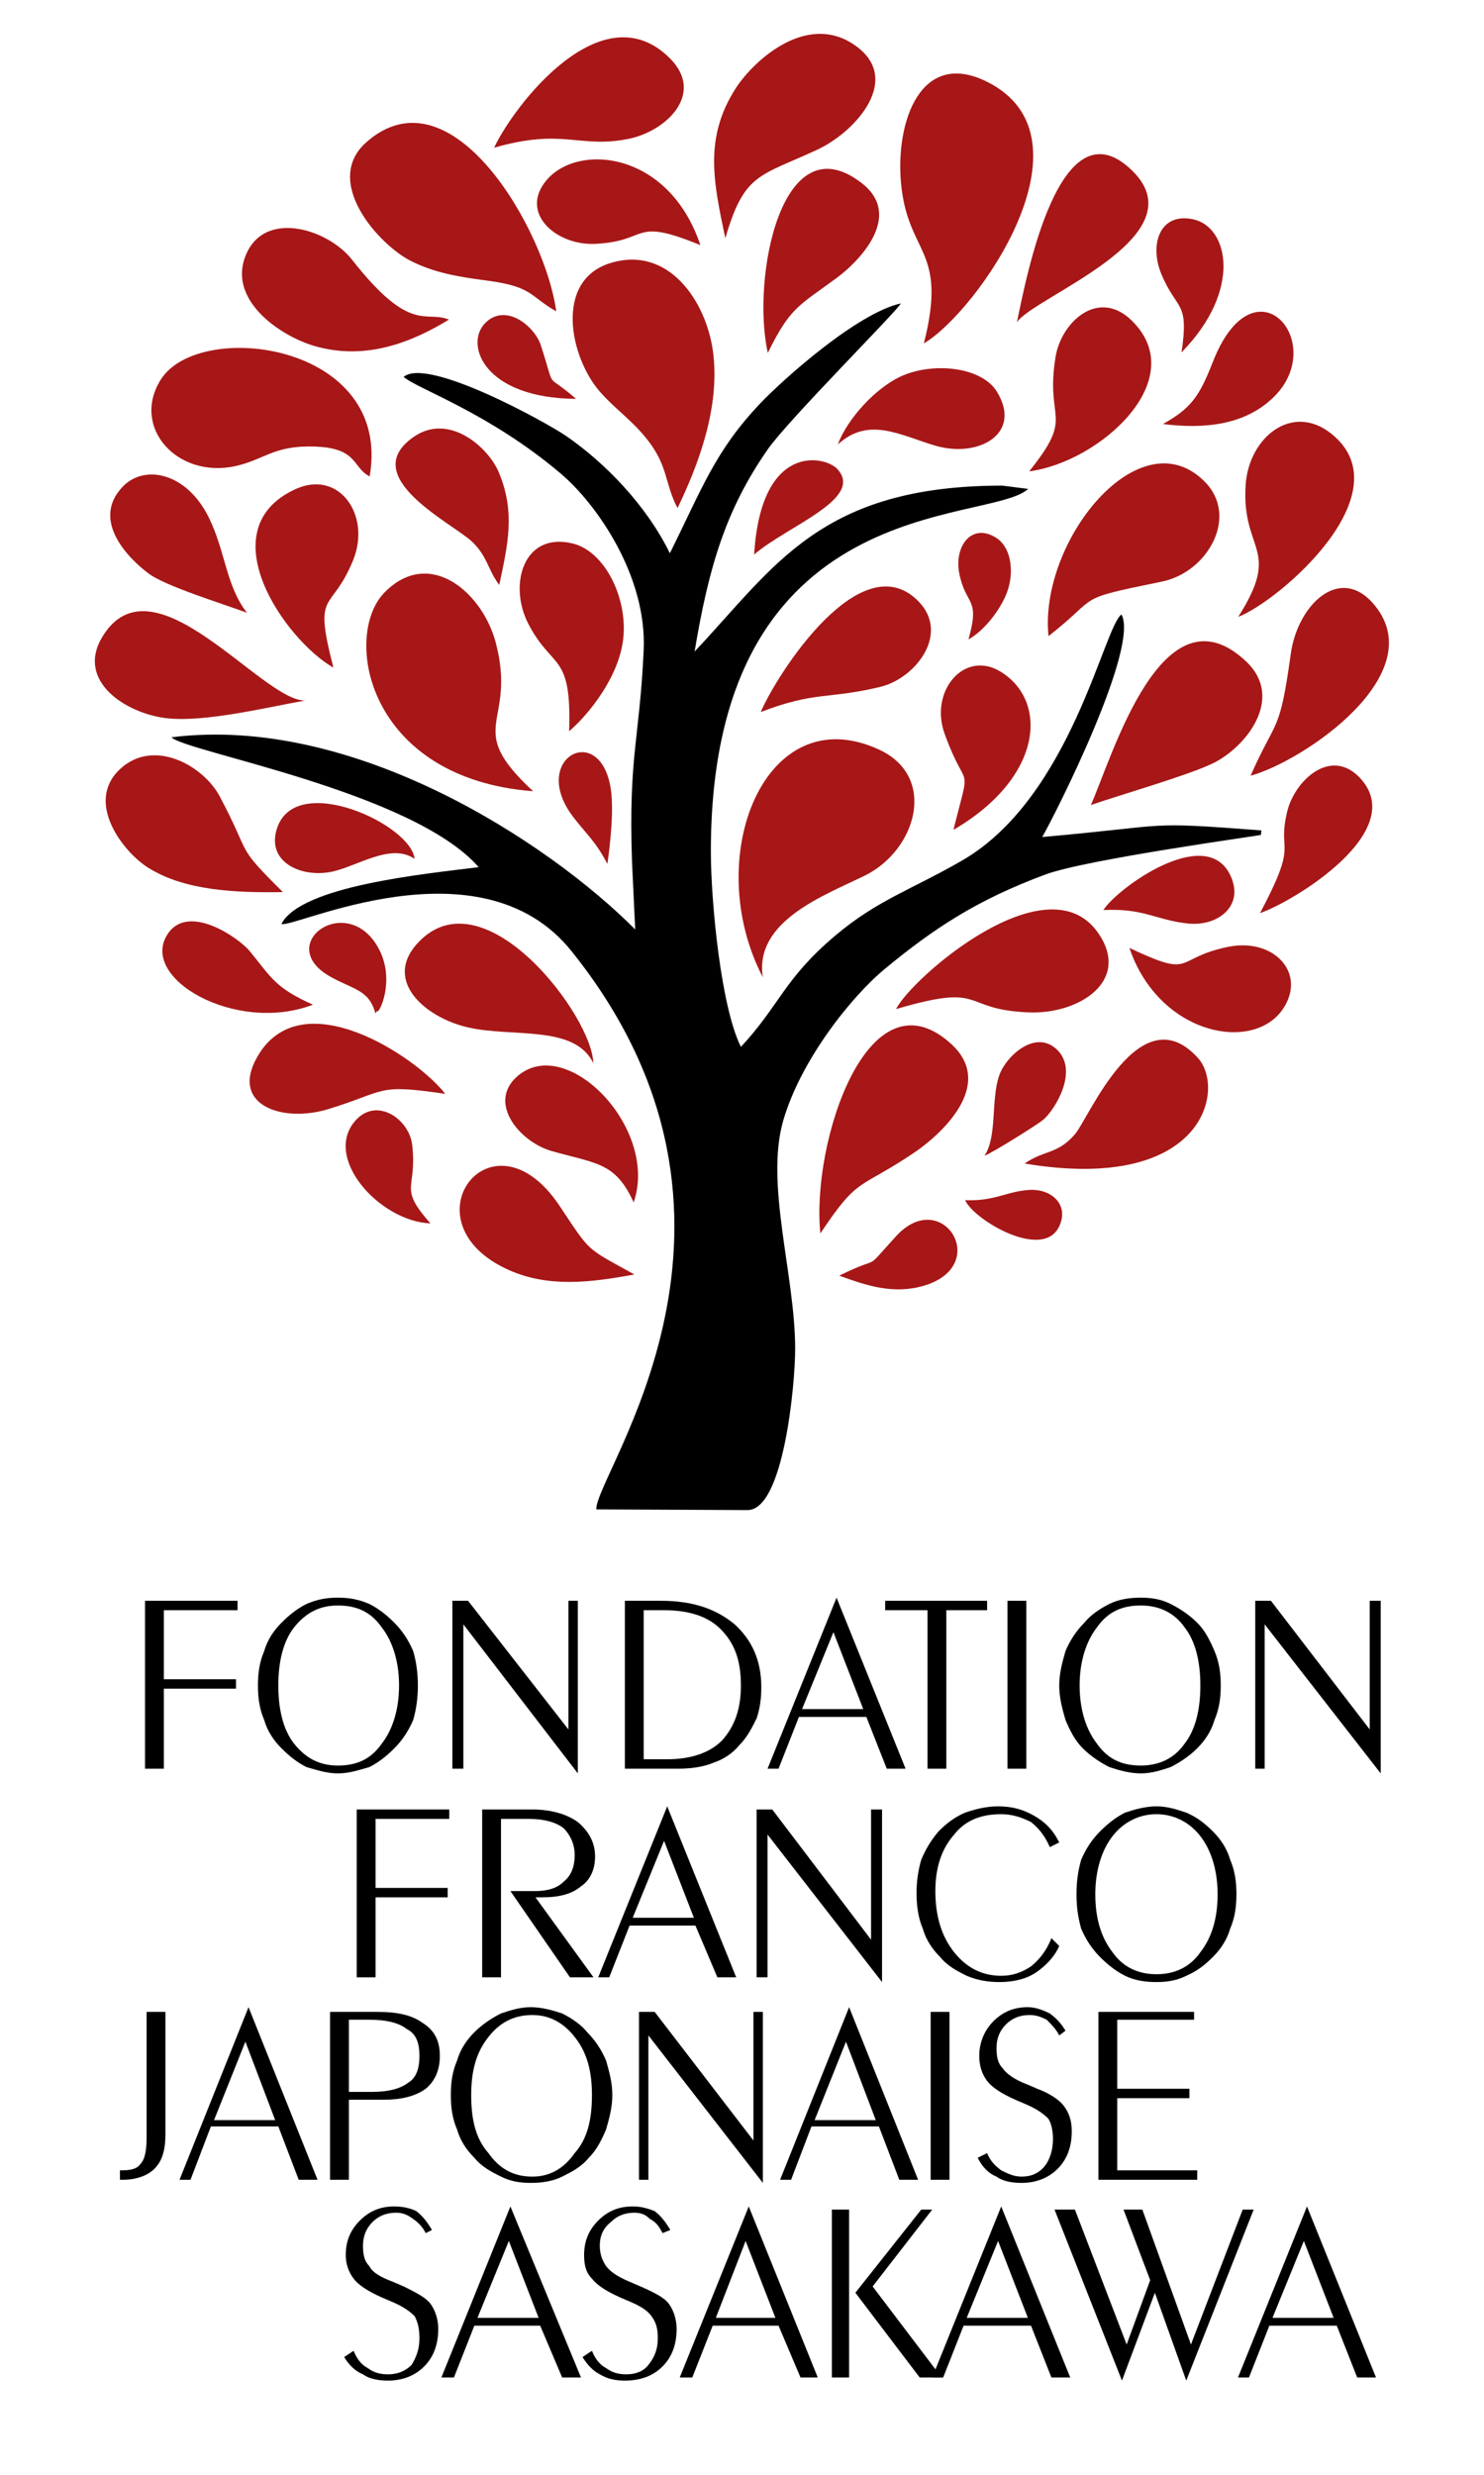 <svg version="1.1" class="logosvg" xmlns="http://www.w3.org/2000/svg" xmlns:xlink="http://www.w3.org/1999/xlink" viewBox="0 0 600 1000" id="ffjslogovertfr" style="enable-background:new 0 0 600 1000;" xml:space="preserve" focusable="false" role="img" aria-labelledby="img-svg-title-4d16"><title id="img-svg-title-4d16">Fondation franco-Japonaise Sasakawa </title>

    <g id="layer1" transform="translate(0,-52.362)">
    <path style="fill:#000000" class="tronc" d="m 270.833,275.921 c -9.502,-19.465 -26.397,-36.715 -42.036,-47.46 -7.529,-5.169 -55.873,-32.019 -65.594,-23.809 5.478,4.871 34.381,14.367 63.605,39.155 14.511,12.309 34.825,41.374 33.436,71.351 -1.676,36.22 -6.152,42.298 -4.721,85.21 l 1.296,27.557 C 221.746,392.679 142.939,341.001 69.327,350.286 c 5.626,5.883 97.459,21.832 124.202,52.469 -21.933,2.772 -71.594,7.509 -79.743,22.911 4.387,2.252 80.193,-35.121 117.228,10.961 87.637,109.045 9.687,211.041 10.066,225.645 l 61.163,0.269 c 14.603,-0.002 19.25,-50.833 19.25,-65.123 0,-29.787 -12.237,-66.509 -4.84,-92.187 6.994,-24.287 27.346,-50.03 41.219,-61.466 19.349,-15.954 36.716,-27.625 64.815,-38.044 16.567,-6.143 86.501,-15.677 87.133,-16.004 l 0.137,-1.809 c -48.554,-3.691 -34.444,-2.13 -88.575,2.679 5.426,-9.379 39.291,-76.514 32.061,-89.919 -7.13,4.663 -20.379,73.994 -64.49,99.429 -20.493,11.816 -34.15,15.905 -51.191,30.273 -20.838,17.573 -22.444,28.083 -38.195,45.003 -8.067,-16.013 -12.156,-58.641 -12.156,-78.997 -0.002,-146.381 112.349,-131.795 128.296,-146.458 l -10.434,-1.329 c -73.669,0 -92.068,32.777 -124.439,67.049 5.793,-34.65 12.704,-57.375 29.505,-81.605 8.322,-12.005 53.334,-56.925 53.848,-59.066 -17.714,3.972 -47.465,30.605 -56.685,40.274 -18.263,19.146 -23.609,34.408 -36.667,60.679" id="path4"></path>
        <g class="feuillage" transform="matrix(3.14,0,0,3.14,-125.406,-1208.743)" style="fill:#a71717" id="g6">
      <path id="path3615" d="m 138.159,527.388 c -1.123,-7.263 7.929,-10.526 13.133,-13.085 6.63,-3.258 9.415,-12.711 1.835,-16.215 -14.714,-6.802 -22.966,13.926 -14.968,29.3"></path>
            <path id="path3617" d="m 158.898,445.817 c 6.863,-4.052 22.638,-26.433 8.147,-33.662 -8.555,-4.266 -11.755,5.113 -11.11,12.809 0.805,9.595 6.106,8.466 2.963,20.853"></path>
            <path id="path3619" d="m 108.583,503.448 c -9.088,-8.415 -2.059,-8.451 -4.792,-19.056 -1.647,-6.391 -8.439,-12.44 -14.296,-6.573 -5.543,5.552 -2.342,23.983 19.089,25.629"></path>
            <path id="path3621" d="m 127.177,467.01 c 2.586,-5.361 5.538,-12.903 4.566,-20.144 -0.862,-6.428 -5.689,-13.692 -13.197,-11.392 -7.285,2.231 -5.236,12.128 -1.368,16.556 1.981,2.268 4.082,3.595 6.126,6.192 2.698,3.426 2.207,5.624 3.873,8.788"></path>
            <path id="path3623" d="m 111.558,441.688 c -1.357,-10.283 -13.43,-31.468 -24.437,-21.769 -5.734,5.054 1.597,13.186 5.667,15.261 3.03,1.543 6.138,2.069 9.792,2.546 6.011,0.784 5.473,1.982 8.979,3.962"></path>
            <path id="path3625" d="m 87.536,462.932 c 2.967,-17.141 -21.863,-20.288 -26.86,-12.51 -3.933,6.121 2.045,12.837 9.569,11.183 3.533,-0.777 4.793,-2.472 9.27,-2.523 6.651,-0.075 5.644,2.649 8.021,3.85"></path>
            <path id="path3627" d="m 133.333,432.281 c 2.446,-8.426 4.403,-7.932 11.853,-11.399 4.968,-2.312 11.217,-9.273 4.585,-13.597 -6.212,-4.053 -12.94,2.346 -15.092,5.693 -4.103,6.38 -2.884,12.039 -1.347,19.303"></path>
            <path id="path3629" d="m 174.948,483.485 c 6.874,-5.381 3.053,-4.65 14.618,-7.019 5.877,-1.203 9.956,-8.396 5.471,-12.88 -8.399,-8.4 -21.345,7.735 -20.09,19.898"></path>
            <path id="path3631" d="m 145.571,560.349 c 4.98,-7.474 4.867,-5.531 12.123,-10.425 3.063,-2.066 10.653,-8.605 4.68,-13.995 -10.723,-9.678 -18.007,12.878 -16.803,24.42"></path>
            <path id="path3633" d="m 180.401,505.223 c 3.692,-1.284 12.415,-3.789 15.65,-5.337 4.27,-2.043 9.399,-8.406 4.3,-13.18 -10.762,-10.073 -17.211,12.371 -19.95,18.517"></path>
            <path id="path3635" d="m 97.744,442.754 c -3.057,-1.242 -4.895,1.945 -12.493,-7.725 -3.13,-3.984 -11.585,-6.619 -13.814,-0.168 -1.932,5.591 4.699,10.049 9.022,11.3 6.7,1.939 12.7,-0.613 17.285,-3.407"></path>
            <path id="path3637" d="m 76.363,516.424 c -6.27,-6.214 -3.89,-4.317 -8.133,-12.317 -2.087,-3.934 -8.525,-7.603 -12.889,-3.459 -4.476,4.254 0.44,10.612 3.681,12.643 4.703,2.951 11.185,3.235 17.341,3.133"></path>
            <path id="path3639" d="m 155.32,531.48 c 11.776,-3.463 8.108,0.062 17.089,0.427 6.439,0.261 13.197,-4.038 8.946,-10.198 -6.556,-9.496 -24.13,5.856 -26.034,9.771"></path>
            <path id="path3641" d="m 199.376,481.006 c 5.265,-2.027 21.456,-15.924 12.027,-23.535 -5.088,-4.107 -10.684,0.457 -11.074,6.578 -0.55,8.629 4.715,8.061 -0.953,16.957"></path>
            <path id="path3643" d="m 116.333,538.441 c -0.095,-5.958 -13.782,-24.134 -22.277,-15.804 -5.111,5.012 0.572,9.921 6.115,11.196 5.806,1.337 13.752,-0.385 16.162,4.608"></path>
            <path id="path3645" d="m 79.234,491.774 c -5.539,0.134 -19.616,-19.012 -26.13,-8.175 -3.424,5.695 3.087,9.833 8.217,10.443 4.91,0.583 12.847,-1.367 17.913,-2.268"></path>
            <path id="path3647" d="m 103.558,420.636 c 8.904,-2.565 10.859,0.103 17.197,-1.115 4.963,-0.956 10.004,-5.831 5.446,-10.387 -8.783,-8.781 -20.145,6.165 -22.643,11.502"></path>
            <path id="path3649" d="m 200.965,501.448 c 6.817,-1.858 23.598,-13.199 15.783,-22.161 -4.357,-4.997 -9.738,0.206 -10.607,6.471 -1.45,10.458 -1.826,8.121 -5.176,15.69"></path>
            <path id="path3651" d="m 171.87,551.357 c 23.157,3.859 25.913,-9.619 22.32,-13.583 -7.513,-8.292 -14.074,7.778 -15.834,9.807 -2.278,2.63 -3.911,1.991 -6.486,3.776"></path>
            <path id="path3653" d="m 113.22,495.728 c 2.509,-2.156 6.433,-6.988 6.969,-11.929 0.574,-5.282 -2.404,-11.218 -6.48,-12.227 -6.391,-1.58 -8.351,5.34 -5.726,10.365 3.115,5.958 5.575,3.59 5.237,13.791"></path>
            <path id="path3655" d="m 82.87,487.543 c -2.656,-10.248 -0.295,-6.889 2.529,-13.803 2.376,-5.817 -1.815,-11.775 -7.469,-9.147 -11.211,5.207 -1.281,19.396 4.94,22.95"></path>
            <path id="path3657" d="m 137.895,493.252 c 7.102,-2.719 8.687,-1.609 15.405,-3.24 4.548,-1.104 8.962,-6.825 4.921,-10.982 -7.4,-7.61 -18.268,9.372 -20.326,14.222"></path>
            <path id="path3659" d="m 138.805,447.039 c 2.868,-5.826 3.881,-5.987 8.889,-9.665 2.767,-2.033 8.637,-7.931 3.238,-12.156 -10.348,-8.099 -14.28,12.216 -12.127,21.821"></path>
            <path id="path3661" d="m 172.459,462.279 c 9.032,-1.151 21.027,-11.842 13.161,-19.441 -4.279,-4.134 -9.053,0.217 -9.776,4.763 -1.345,8.45 2.557,7.282 -3.386,14.678"></path>
            <path id="path3663" d="m 121.623,565.632 c -6.367,-3.52 -5.582,-2.763 -9.628,-8.822 -8.742,-13.096 -20.205,2.138 -6.562,8.239 5.147,2.302 10.555,1.622 16.191,0.583"></path>
            <path id="path3665" d="m 170.879,443.106 c 2.023,-3.229 23.516,-10.955 14.89,-19.474 -9.38,-9.261 -13.697,13.758 -14.89,19.474"></path>
            <path id="path3667" d="m 97.268,542.392 c -3.648,-4.724 -18.628,-14.81 -24.271,-4.644 -3.402,6.128 3.358,8.405 9.218,6.603 7.668,-2.36 6.083,-3.28 15.053,-1.959"></path>
            <path id="path3669" d="m 71.754,480.489 c -2.693,-3.362 -2.783,-7.921 -4.93,-12.266 -2.855,-5.784 -8.237,-6.872 -11.034,-4.02 -4.362,4.451 0.973,9.528 3.325,11.259 2.236,1.645 9.666,3.905 12.639,5.027"></path>
            <path id="path3671" d="m 130.121,433.172 c -4.034,-12.041 -15.68,-13.198 -19.785,-8.389 -3.612,4.233 1.215,8.446 6.199,8.226 7.117,-0.315 4.604,-3.52 13.586,0.162"></path>
            <path id="path3673" d="m 185.365,523.61 c 3.796,11.207 15.969,13.568 19.789,7.822 3.058,-4.598 -1.211,-9.171 -7.109,-7.954 -7.112,1.468 -4.178,4.147 -12.681,0.133"></path>
            <path id="path3675" d="m 162.7,508.421 c 11.619,-6.781 12.223,-16.639 6.049,-20.376 -4.659,-2.819 -9.159,2.522 -7.185,7.991 2.896,8.026 3.467,3.083 1.136,12.385"></path>
            <path id="path3677" d="m 104.224,476.906 c 1.06,-5.054 2.125,-9.3 -0.05,-14.477 -1.389,-3.308 -6.427,-7.686 -10.916,-4.618 -7.538,5.154 5.007,11.168 7.48,13.538 1.993,1.911 1.989,3.562 3.486,5.557"></path>
            <path id="path3679" d="m 121.53,556.359 c 3.293,-9.502 -8.641,-21.799 -14.997,-16.214 -3.89,3.417 0.352,8.447 4.453,9.61 5.777,1.638 8.198,1.431 10.544,6.604"></path>
            <path id="path3681" d="m 147.82,458.818 c 4.008,-3.661 8.039,-1.152 12.618,0.176 5.475,1.588 11.198,-1.534 7.859,-6.971 -1.969,-3.207 -8.303,-3.878 -12.475,-1.908 -3.12,1.473 -6.752,5.339 -8.002,8.702"></path>
            <path id="path3683" d="m 202.182,519.134 c 4.379,-1.519 19.265,-10.561 12.879,-17.389 -3.77,-4.031 -8.431,0.324 -9.39,4.348 -1.336,5.608 1.598,3.442 -3.489,13.041"></path>
            <path id="path3685" d="m 189.685,456.19 c 5.312,0.676 10.604,0.157 14.302,-3.508 7.063,-7.002 -2.537,-18.129 -7.887,-4.465 -1.742,4.45 -2.803,5.948 -6.414,7.972"></path>
            <path id="path3687" d="m 80.227,530.918 c -4.896,-2.224 -5.272,-3.4 -8.14,-6.902 -1.328,-1.624 -7.786,-6.195 -10.496,-2.286 -3.965,5.718 8.695,12.993 18.636,9.188"></path>
            <path id="path3689" d="m 93.323,512.152 c -0.428,-4.417 -15.195,-11.243 -17.686,-4.017 -1.514,4.391 3.046,6.478 6.986,5.676 3.296,-0.671 7.639,-3.782 10.701,-1.659"></path>
            <path id="path3691" d="m 182.013,518.734 c 5.262,-0.248 6.688,1.281 10.883,1.734 3.846,0.415 7.402,-2.299 5.415,-6.297 -3.208,-6.451 -14.534,1.771 -16.297,4.563"></path>
            <path id="path3693" d="m 192.074,446.971 c 7.863,-8.02 6.048,-16.165 1.488,-17.127 -4.352,-0.918 -5.635,3.322 -4.091,7.034 2.009,4.828 3.599,3.374 2.603,10.093"></path>
            <path id="path3695" d="m 95.362,559.063 c -4.244,-4.803 -1.662,-4.251 -2.354,-10.132 -0.382,-3.252 -4.492,-6.168 -7.244,-3.168 -4.387,4.78 3.043,13.041 9.598,13.3"></path>
            <path id="path3697" d="m 166.706,550.341 c 0.626,-0.13 6.873,-4.008 7.61,-4.659 1.503,-1.329 4.525,-6.242 1.745,-8.96 -2.791,-2.728 -6.593,0.828 -7.452,3.273 -1.113,3.169 -0.238,7.88 -1.903,10.346"></path>
            <path id="path3699" d="m 147.994,565.786 c 2.92,1.046 6.366,2.333 10.126,1.494 9.959,-2.22 3.288,-13.227 -2.798,-6.576 -4.498,4.914 -1.413,2.164 -7.328,5.082"></path>
            <path id="path3701" d="m 137.043,472.987 c 4.248,-3.678 14.309,-7.199 10.679,-11.033 -1.596,-1.686 -9.804,-3.419 -10.679,11.033"></path>
            <path id="path3703" d="m 114.109,452.953 c -4.214,-3.678 -2.475,-0.601 -4.54,-6.919 -0.783,-2.398 -4.499,-5.501 -7.146,-2.844 -2.734,2.744 -0.166,9.696 11.685,9.762"></path>
            <path id="path3705" d="m 88.272,532.031 c 0.082,-0.091 0.201,-0.352 0.236,-0.281 0.211,0.422 2.415,-3.983 0.164,-8.108 -4.019,-7.359 -13.565,-0.512 -6.228,3.653 2.918,1.657 5.018,1.666 5.829,4.735"></path>
            <path id="path3707" d="m 118.146,512.804 c 0.397,-2.771 0.886,-7.294 0.379,-10.017 -1.558,-8.362 -10.416,-3.415 -4.788,3.959 1.682,2.204 2.9,3.139 4.409,6.058"></path>
            <path id="path3709" d="m 164.64,483.902 c 1.771,-0.956 3.694,-3.237 4.727,-5.474 1.219,-2.635 0.988,-6.277 -1.216,-7.632 -3.134,-1.927 -5.391,1.163 -4.689,4.647 0.848,4.213 2.725,3.027 1.177,8.459"></path>
            <path id="path3711" d="m 164.212,556.069 c 1.074,2.507 9.927,7.789 12.08,3.436 1.385,-2.801 -0.942,-4.952 -3.866,-4.75 -2.946,0.201 -4.413,1.478 -8.213,1.314"></path>
    </g>
        <g id="ffjs_nom_logo" style="fill:#000000;" class="texte" transform="matrix(0.634,0,0,0.634,48.496,697.932)">
        <polygon points="28,109 16,109 16,2 75,2 75,8 28,8 28,52 74,52 74,58 28,58 " id="polygon11"></polygon>
            <path id="1" d="M 178,56 C 178,41 174,28 167,19 160,9 151,5 139,5 c -11,0 -20,4 -28,14 -7,9 -10,22 -10,37 0,15 3,28 10,37 8,10 17,14 28,14 12,0 21,-4 28,-14 7,-9 11,-22 11,-37 z m -39,56 c -7,0 -13,-2 -20,-4 -6,-3 -11,-7 -16,-12 C 98,91 94,85 92,78 89,71 88,64 88,56 c 0,-8 1,-15 4,-22 2,-7 6,-13 11,-18 5,-5 10,-9 16,-12 7,-3 13,-4 20,-4 7,0 13,1 20,4 6,3 11,7 16,12 5,5 9,11 12,18 2,7 3,14 3,22 0,8 -1,15 -3,22 -3,7 -7,13 -12,18 -5,5 -10,9 -16,12 -7,2 -13,4 -20,4 z"></path>
            <polygon id="2" points="212,2 222,2 286,84 286,2 292,2 292,112 219,17 219,109 212,109 "></polygon>
            <path id="3" d="m 334,8 0,95 15,0 c 15,0 27,-4 35,-12 8,-9 12,-20 12,-35 C 396,40 392,29 383,20 375,12 363,8 347,8 l -13,0 z m -12,101 0,-107 23,0 c 20,0 35,5 47,15 11,10 17,23 17,40 0,8 -1,14 -3,20 -3,6 -6,12 -11,17 -4,5 -10,9 -16,11 -7,3 -15,4 -23,4 l -34,0 z"></path>
            <path id="4" d="m 435,71 39,0 -19,-49 -20,49 z m -2,5 -13,33 -7,0 44,-109 44,109 -12,0 -13,-33 -43,0 z"></path>
            <polygon id="5" points="527,8 527,109 515,109 515,8 488,8 488,2 553,2 553,8 "></polygon>
            <polygon id="6" points="566,2 578,2 578,109 566,109 "></polygon>
            <path id="7" d="M 689,56 C 689,41 686,28 679,19 672,9 662,5 651,5 c -12,0 -21,4 -28,14 -7,9 -11,22 -11,37 0,15 4,28 11,37 7,10 16,14 28,14 11,0 21,-4 28,-14 7,-9 10,-22 10,-37 z m -38,56 c -7,0 -14,-2 -20,-4 -6,-3 -12,-7 -17,-12 -5,-5 -8,-11 -11,-18 -2,-7 -4,-14 -4,-22 0,-8 2,-15 4,-22 3,-7 7,-13 12,-18 4,-5 10,-9 16,-12 6,-3 13,-4 20,-4 7,0 13,1 19,4 6,3 12,7 17,12 5,5 8,11 11,18 3,7 4,14 4,22 0,8 -1,15 -4,22 -2,7 -6,13 -11,18 -5,5 -11,9 -17,12 -6,2 -12,4 -19,4 z"></path>
            <polygon id="8" points="724,2 734,2 797,84 797,2 804,2 804,112 730,17 730,109 724,109 "></polygon>
            <polygon points="163,242 151,242 151,135 210,135 210,141 163,141 163,185 209,185 209,191 163,191 " id="polygon21"></polygon>
            <path id="path23" d="m 243,242 -12,0 0,-107 32,0 c 12,0 22,3 29,8 7,6 11,13 11,22 0,8 -3,15 -9,19 -6,5 -14,7 -25,7 -1,0 -1,0 -2,0 -1,0 -1,0 -2,0 l 37,51 -15,0 -38,-55 16,0 c 8,0 14,-2 18,-6 5,-4 7,-10 7,-17 0,-7 -3,-13 -7,-17 -5,-4 -13,-6 -22,-6 l -18,0 0,101 z"></path>
            <path id="path25" d="m 327,204 39,0 -19,-49 -20,49 z m -2,5 -13,33 -7,0 44,-109 44,109 -12,0 -14,-33 -42,0 z"></path>
            <polygon id="polygon27" points="406,135 416,135 479,218 479,135 486,135 486,245 413,151 413,242 406,242 "></polygon>
            <path id="path29" d="m 599,222 c -3,7 -9,13 -15,17 -6,4 -14,6 -23,6 -7,0 -14,-1 -21,-4 -6,-3 -12,-6 -17,-12 -5,-5 -9,-11 -11,-18 -3,-7 -4,-15 -4,-23 0,-7 1,-14 3,-21 3,-7 6,-12 11,-18 5,-5 10,-9 17,-12 6,-2 13,-4 21,-4 9,0 16,2 23,6 7,4 12,9 16,17 l -6,3 c -3,-7 -7,-12 -12,-16 -6,-3 -12,-5 -19,-5 -13,0 -23,4 -30,13 -8,9 -12,21 -12,36 0,16 4,29 12,39 8,10 18,15 30,15 7,0 13,-2 19,-6 5,-4 10,-10 13,-18 l 5,5 z"></path>
            <path id="path31" d="m 700,189 c 0,-15 -4,-28 -11,-37 -7,-9 -17,-14 -28,-14 -11,0 -21,5 -28,14 -7,9 -11,22 -11,37 0,16 4,28 11,37 7,10 17,14 28,14 11,0 21,-4 28,-14 7,-9 11,-21 11,-37 z m -39,56 c -7,0 -14,-1 -20,-4 -6,-3 -11,-7 -16,-12 -5,-5 -9,-11 -12,-18 -2,-7 -3,-14 -3,-22 0,-8 1,-15 3,-22 3,-7 7,-13 12,-18 5,-5 10,-9 16,-12 6,-2 13,-4 20,-4 7,0 13,2 19,4 7,3 12,7 17,12 5,5 9,11 11,18 3,7 4,14 4,22 0,8 -1,15 -4,22 -2,7 -6,13 -11,18 -5,5 -10,9 -17,12 -6,3 -12,4 -19,4 z"></path>
            <path d="m 0,371 0,-6 1,0 c 6,0 10,-1 12,-4 3,-3 4,-9 4,-17 l 0,-80 12,0 0,78 c 0,10 -2,17 -7,22 -4,4 -11,7 -20,7 l -2,0 z" id="path33"></path>
            <path id="path35" d="m 60,333 39,0 -19,-50 -20,50 z m -2,4 -13,34 -7,0 44,-110 44,110 -12,0 -13,-34 -43,0 z"></path>
            <path id="path37" d="m 146,320 0,51 -12,0 0,-107 30,0 c 13,0 22,2 29,7 8,5 11,12 11,21 0,9 -3,16 -9,21 -7,5 -16,7 -27,7 l -22,0 z m 0,-51 0,46 15,0 c 10,0 18,-2 23,-6 5,-3 7,-9 7,-17 0,-8 -2,-14 -8,-17 -5,-4 -13,-6 -24,-6 l -13,0 z"></path>
            <path id="path39" d="m 301,317 c 0,-15 -3,-27 -11,-37 -7,-9 -16,-14 -27,-14 -12,0 -21,5 -28,14 -8,10 -11,22 -11,37 0,16 3,28 11,37 7,10 16,15 28,15 11,0 20,-5 27,-15 8,-9 11,-21 11,-37 z m -39,56 c -7,0 -13,-1 -19,-4 -6,-3 -12,-6 -17,-12 -5,-5 -9,-11 -11,-18 -3,-7 -4,-14 -4,-22 0,-8 1,-15 4,-22 2,-7 6,-13 11,-18 5,-5 11,-9 17,-12 6,-2 12,-4 19,-4 7,0 14,2 20,4 6,3 12,7 16,12 5,5 9,11 12,18 2,7 4,14 4,22 0,8 -2,15 -4,22 -3,7 -6,13 -11,18 -5,6 -11,9 -17,12 -6,3 -13,4 -20,4 z"></path>
            <polygon id="polygon41" points="331,264 341,264 404,346 404,264 410,264 410,373 337,279 337,371 331,371 "></polygon>
            <path id="path43" d="m 443,333 39,0 -19,-50 -20,50 z m -2,4 -13,34 -7,0 44,-110 44,110 -12,0 -13,-34 -43,0 z"></path>
            <polygon id="polygon45" points="517,264 529,264 529,371 517,371 "></polygon>
            <path id="path47" d="m 547,357 6,-3 c 2,5 5,8 9,11 4,2 8,4 13,4 6,0 11,-2 15,-7 3,-4 5,-10 5,-17 0,-5 -1,-10 -3,-13 -3,-3 -7,-6 -14,-9 l -7,-3 c -9,-4 -15,-8 -18,-12 -3,-4 -5,-9 -5,-16 0,-8 3,-16 9,-22 6,-6 13,-9 22,-9 5,0 10,2 14,4 4,3 7,6 10,11 l -4,3 c -2,-4 -5,-7 -8,-10 -4,-2 -7,-3 -11,-3 -6,0 -11,2 -15,6 -4,4 -6,9 -6,15 0,6 1,10 4,13 2,3 7,7 15,10 l 7,3 c 8,3 14,7 17,11 3,4 5,9 5,16 0,10 -3,18 -9,24 -6,6 -14,9 -23,9 -6,0 -12,-1 -16,-4 -5,-2 -9,-6 -12,-12 z"></path>
            <polygon id="polygon49" points="685,269 636,269 636,313 682,313 682,319 636,319 636,365 687,365 687,371 624,371 624,264 685,264 "></polygon>
            <path d="m 143,484 6,-4 c 2,5 5,9 9,11 4,3 8,4 13,4 6,0 11,-2 15,-6 3,-5 5,-10 5,-17 0,-6 -1,-10 -3,-14 -3,-3 -7,-6 -14,-9 l -7,-3 c -9,-4 -15,-8 -18,-12 -3,-4 -5,-9 -5,-15 0,-9 3,-16 9,-22 6,-6 13,-9 22,-9 5,0 10,1 14,3 4,3 7,7 10,12 l -4,2 c -2,-4 -5,-7 -8,-9 -4,-3 -7,-4 -11,-4 -6,0 -11,2 -15,6 -4,4 -6,9 -6,15 0,6 1,10 4,13 2,4 7,7 15,10 l 7,3 c 8,4 14,7 17,11 3,4 5,10 5,16 0,10 -3,18 -9,24 -6,6 -14,9 -23,9 -6,0 -12,-1 -16,-4 -5,-2 -9,-6 -12,-11 z" id="path51"></path>
            <path id="path53" d="m 228,459 39,0 -19,-49 -20,49 z m -2,5 -13,33 -8,0 44,-109 45,109 -12,0 -14,-33 -42,0 z"></path>
            <path id="path55" d="m 295,484 6,-4 c 2,5 5,9 9,11 4,3 8,4 13,4 6,0 11,-2 14,-6 4,-5 6,-10 6,-17 0,-6 -1,-10 -4,-14 -2,-3 -6,-6 -13,-9 l -7,-3 c -9,-4 -15,-8 -18,-12 -4,-4 -5,-9 -5,-15 0,-9 3,-16 9,-22 6,-6 13,-9 22,-9 5,0 9,1 14,3 4,3 7,7 10,12 l -5,2 c -2,-4 -4,-7 -8,-9 -3,-3 -6,-4 -10,-4 -6,0 -11,2 -15,6 -5,4 -7,9 -7,15 0,6 2,10 4,13 3,4 8,7 15,10 l 7,3 c 9,4 15,7 18,11 3,4 5,10 5,16 0,10 -3,18 -9,24 -6,6 -14,9 -24,9 -6,0 -11,-1 -16,-4 -4,-2 -8,-6 -11,-11 z"></path>
            <path id="path57" d="m 380,459 38,0 -19,-49 -19,49 z m -2,5 -13,33 -8,0 44,-109 44,109 -11,0 -14,-33 -42,0 z"></path>
            <path id="path59" d="m 510,497 -41,-54 42,-53 7,0 -38,49 44,58 -14,0 z m -45,0 -11,0 0,-107 11,0 0,107 z"></path>
            <path id="path61" d="m 540,459 39,0 -19,-49 -20,49 z m -2,5 -13,33 -7,0 44,-109 44,109 -12,0 -13,-33 -43,0 z"></path>
            <polygon id="polygon63" points="640,390 652,390 683,476 716,390 723,390 680,499 660,443 639,499 596,390 609,390 642,476 657,435 "></polygon>
            <path id="path65" d="m 735,459 39,0 -19,-49 -20,49 z m -2,5 -13,33 -7,0 44,-109 44,109 -12,0 -13,-33 -43,0 z"></path>
    </g>
  </g>
</svg>